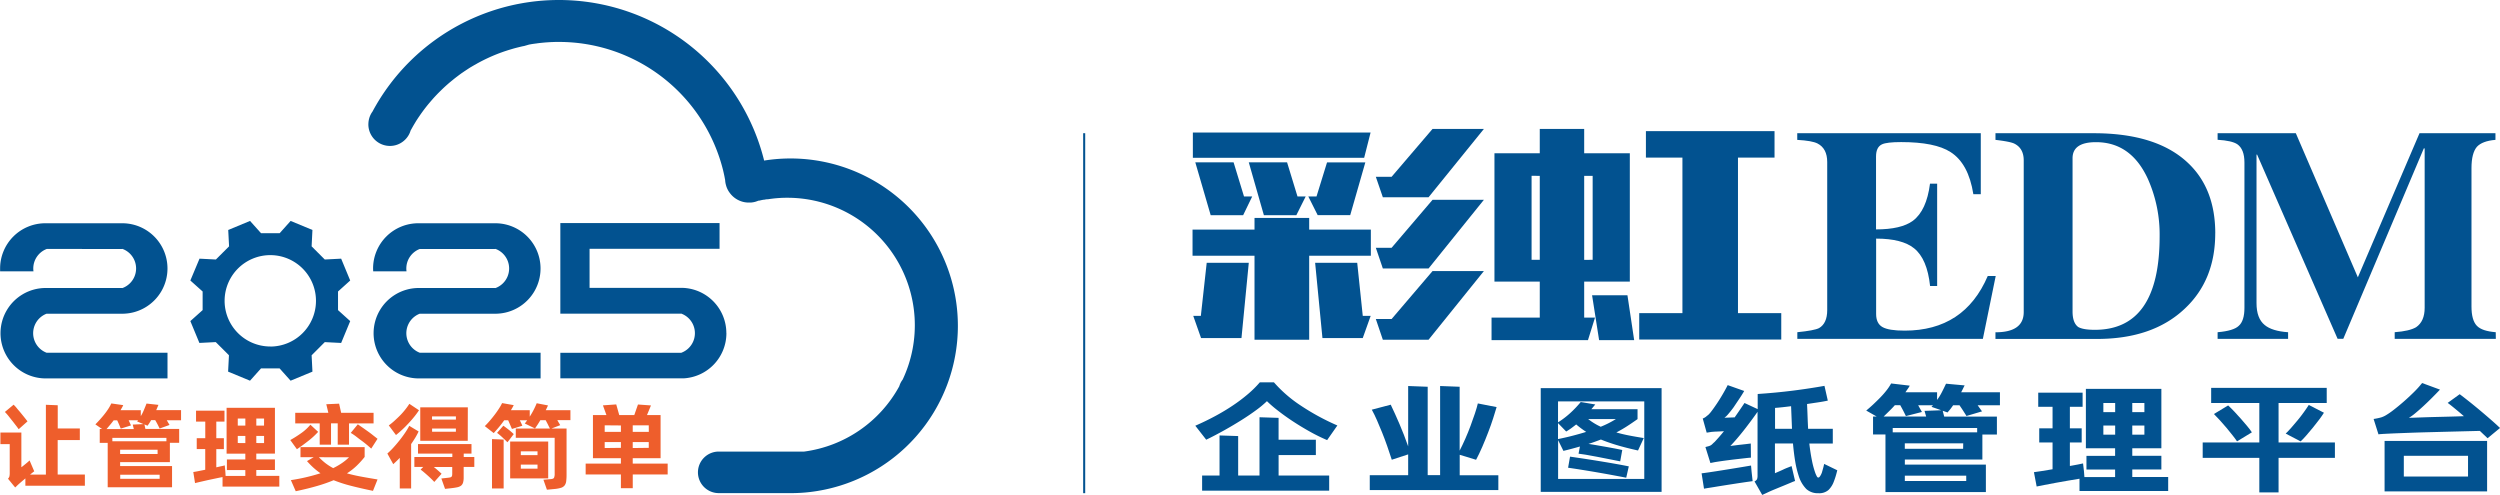 <svg xmlns="http://www.w3.org/2000/svg" viewBox="0 0 1221.45 241.83"><defs><style>.cls-1{fill:#025290;}.cls-2{fill:#ee5e2c;}.cls-3{fill:none;stroke:#025290;stroke-miterlimit:10;}</style></defs><g id="图层_2" data-name="图层 2"><g id="图层_1-2" data-name="图层 1"><path class="cls-1" d="M22.84,172.33h59v12.55H22.1a2.36,2.36,0,0,1-.38,0,22.09,22.09,0,0,1,.39-44.17H59.74v.06a10.2,10.2,0,0,0,0-19.2v.07H22.84a10.2,10.2,0,0,0-6.58,9.54,9.14,9.14,0,0,0,.1,1.4H.05c0-.47,0-.93,0-1.4a22.1,22.1,0,0,1,22.1-22.1H59.73a22.1,22.1,0,1,1,0,44.2H22.78a.06.06,0,0,1,0,0c-.25,0-.48,0-.73,0h.68a10.21,10.21,0,0,0,.06,19.07"/><path class="cls-1" d="M205.12,172.33h59v12.55H204.38a2.36,2.36,0,0,1-.38,0,22.09,22.09,0,0,1,.39-44.17H242v.06a10.2,10.2,0,0,0,0-19.2v.07h-36.9a10.2,10.2,0,0,0-6.58,9.54,9.14,9.14,0,0,0,.1,1.4H182.33c0-.47-.05-.93-.05-1.4a22.1,22.1,0,0,1,22.1-22.1H242a22.1,22.1,0,1,1,0,44.2H205.06a.06.06,0,0,1,.05,0c-.25,0-.48,0-.73,0h.68a10.21,10.21,0,0,0,.06,19.07"/><path class="cls-1" d="M354.91,162.79a22.11,22.11,0,0,1-21,22.07v0H273.77V172.36h59v0l.08,0a10.2,10.2,0,0,0,.05-19.12l-.13-.05v.05h-59V109h77.79v12.55H288.05v19.11H332.8l1.08,0a22.11,22.11,0,0,1,21,22.07"/><path class="cls-1" d="M165.15,142.42l5.95-5.37-4.42-10.67-8,.41c-2.57-2.57-3.87-3.86-6.43-6.43l.4-8L142,107.94l-5.37,6h-9.09l-5.37-6-10.66,4.42.41,8-6.44,6.43-8-.41L93,137.05,99,142.42v9.09L93,156.88l4.42,10.67,8-.41,6.44,6.43-.41,8L122.15,186l5.37-6h9.09l5.37,6,10.67-4.42-.4-8,6.43-6.43,8,.41,4.42-10.67-5.95-5.37Zm-33.09,26.87A22.32,22.32,0,1,1,154.38,147a22.33,22.33,0,0,1-22.32,22.32"/><path class="cls-1" d="M468,159.18a81.76,81.76,0,0,1-72.15,81.2,80.58,80.58,0,0,1-8.55.55c-.37,0-.74,0-1.12,0s-.87,0-1.31,0H351.15A10.17,10.17,0,0,1,341,230.8a10.49,10.49,0,0,1,.28-2.39,10.17,10.17,0,0,1,9.89-7.78H392.9a62.29,62.29,0,0,0,46.48-31.93,9.67,9.67,0,0,1,1.64-3.23A62.29,62.29,0,0,0,384.7,96.62a59.77,59.77,0,0,0-7.24.42c-.75.1-1.5.18-2.26.32l-.2,0-.33,0a12.69,12.69,0,0,0-1.35.23.74.74,0,0,0-.25,0H373q-.68.12-1.32.27l-.77.17a.7.7,0,0,0-.12,0l-.25,0a10.67,10.67,0,0,1-3.43.91h0l-.17,0c-.33,0-.67,0-1,0h-.42l-.55,0a10.89,10.89,0,0,1-2.14-.37,11.55,11.55,0,0,1-6.27-4.31,11,11,0,0,1-1.65-3.11,5.61,5.61,0,0,1-.18-.62,10.48,10.48,0,0,1-.44-2.58c-.08-.43-.17-.87-.25-1.3s-.12-.64-.2-1q-.23-1.08-.48-2.16a82.61,82.61,0,0,0-80.24-63c-1.12,0-2.24,0-3.35.07-.82,0-1.65.08-2.48.13s-1.9.15-2.86.25-1.67.18-2.51.32a5.08,5.08,0,0,0-.64.08c-.72.08-1.42.2-2.12.32l-.67.12L256,22.5a.35.35,0,0,1-.11,0c-.9.18-1.79.4-2.68.62s-1.81.45-2.71.72-2,.59-3,.92c-.7.23-1.42.46-2.12.72l-.22.08c-.79.28-1.56.57-2.32.87a84.47,84.47,0,0,0-9.19,4.3c-.53.28-1,.59-1.57.89s-1.16.67-1.74,1-1.17.72-1.74,1.09c-.25.17-.52.33-.78.52-.67.43-1.32.88-2,1.34s-1.52,1.09-2.27,1.66-1.44,1.09-2.14,1.67-1.4,1.14-2.09,1.72a2.46,2.46,0,0,0-.25.22c-1.29,1.12-2.54,2.27-3.76,3.48-.65.63-1.29,1.27-1.91,1.92s-1.39,1.47-2.06,2.24c-.53.6-1.05,1.21-1.57,1.82a78.08,78.08,0,0,0-4.93,6.53c-.52.73-1,1.5-1.51,2.27l-1.2,2c-.52.89-1,1.79-1.52,2.69,0,0,0,0,0,0a10.13,10.13,0,0,1-1.73,3.38,10,10,0,0,1-1.92,1.92,10.39,10.39,0,0,1-6.44,2.21,10.55,10.55,0,0,1-10.54-10.14,2.88,2.88,0,0,1,0-.42,11.13,11.13,0,0,1,.45-3.08s0,0,0,0A10.4,10.4,0,0,1,182,54.5a103.32,103.32,0,0,1,191.3,23.79.51.51,0,0,1,0,.17l0,0h0c.42-.08.85-.13,1.29-.2A81.76,81.76,0,0,1,468,159.18"/><path class="cls-1" d="M975.07,134.82l-6.28,30.74H878.14v-3.25q8.22-.81,10.6-2,4-2.31,4-8.8V79.17q0-6.63-4.74-9.07c-1.76-.9-5.07-1.49-9.9-1.76V65.09h89.67V94.88h-3.63q-2.37-15-11.15-20.59-7.53-4.87-24.13-4.87-7,0-9.34,1.09c-1.95.9-2.93,2.89-2.93,5.95v35.62q12.27,0,18-4.2,6.69-5,8.37-18.15h3.49v50H943q-1.4-13.26-7.81-18.41-5.86-4.74-18.55-4.74v36.83q0,4.6,3.07,6.37t10.88,1.76q29.14,0,40.58-26.68h3.91Z"/><path class="cls-1" d="M1082.32,114q0,22.89-14.92,36.84-15.62,14.76-42.81,14.76H974.94v-3.25q13.81,0,13.81-9.89V78.36q0-6-4.74-8.26c-1.39-.63-4.42-1.22-9.06-1.76V65.09h48q30.41,0,45.74,14.22,13.63,12.57,13.65,34.66m-27.19,1.49a66.49,66.49,0,0,0-5.72-28q-8.23-18-25.38-18-11.43,0-11.44,7.85v74.89q0,5.55,2.79,7.58c1.58.9,4.28,1.36,8.09,1.36q31.65,0,31.66-45.64"/><path class="cls-1" d="M1219.41,165.56H1170v-3.25q7.24-.54,10.46-2.44,4.18-2.85,4.18-9.48V72.52h-.42l-39.33,93h-2.79l-39.33-90h-.28v72.58q0,7.46,4,10.7c2.41,2,6.23,3.16,11.43,3.52v3.25h-34.44v-3.25c5.2-.45,8.65-1.49,10.32-3.11,1.86-1.62,2.79-4.56,2.79-8.8v-71q0-6.5-3.49-8.94c-1.77-1.17-5-1.9-9.62-2.17V65.08h38.21L1152,135.5l30.13-70.42h37.1v3.25q-6.42.54-9.06,3.39-2.65,3.12-2.65,10.43v67.57c0,4.52.88,7.67,2.65,9.48s4.83,2.75,9.2,3.11Z"/><path class="cls-1" d="M639.64,166H612.93V124.94H582.65V112.18h30.28v-5.69h26.71v5.69h30.13v12.76H639.64ZM582.81,77.1V64.76h86.83L666.5,77.1Zm4,88.06L583,154.34h3.71l2.86-25.93h20.56l-3.57,36.75ZM584,79.32h18.71L607.8,96h4l-4.43,9.15H591.52Zm26.13,0h18.71L633.93,96h4l-4.57,9.15H617.51Zm49.56,25.79H643.79L639.22,96h4l5.14-16.64h18.71Zm-13.57,60.05-3.57-36.75h20.56l2.71,25.93h3.86l-3.86,10.82Zm51.84-68.78H675.63l-3.43-10h7.71L699.9,63H725Zm0,34.8H675.63l-3.43-10.12h7.71l20-23.43H725Zm0,34.81H675.63l-3.43-10.12h7.71l20-23.43H725Z"/><path class="cls-1" d="M774,63V74.89H796.3v62.68H774v17.61h5.28l-3.43,11H728.74v-11H752.3V137.57H730.16V74.89H752.3V63Zm-25.7,22.88v41.05h4v-41Zm29.84,41.05v-41H774v41.05Zm3.15,39.24-3.43-21.91h17.28l3.28,21.91Zm89-13.17v12.9h-69.4V153H822V77H804.16V64.07H867V77H849.14v76Z"/><path class="cls-2" d="M41.47,231.85v5.48H12.4v-3.59l-1.19,1-1.09.94c-.47.4-.93.81-1.38,1.22l-1.33,1.27L3.9,233.88a2.37,2.37,0,0,0,.71-1.17,8.38,8.38,0,0,0,.14-1.82V217H.2v-5.67H10.44v16.95l1-.76,1.11-.9c.38-.31.74-.61,1.07-.9s.61-.54.83-.76l2.28,5.34a4.72,4.72,0,0,0-.71.51l-1.33,1.06h7.73V197.77l5.79.23v11.33H39V215H28.18v16.86H41.47ZM9.13,209.7c-.41-.58-.91-1.27-1.49-2s-1.19-1.57-1.83-2.35S4.56,203.77,4,203.07s-1.14-1.3-1.61-1.8l4.27-3.55c.44.46,1,1,1.54,1.7s1.19,1.39,1.8,2.14,1.22,1.5,1.83,2.26,1.14,1.44,1.61,2.05Z"/><path class="cls-2" d="M88.47,205.32h-7l.73,1.24.64,1.06L78,209.37c-.28-.58-.62-1.24-1-2s-.78-1.42-1.16-2.09h-2c-.25.46-.53.92-.83,1.38s-.61.91-.92,1.34l-1.52-.64.47,2.21h16.5v6.77H83v9.44H58.69v1.93H84.06v10.36H52.62V216.37H48.73V209.6h1.14l-3.27-2.26c.76-.77,1.52-1.57,2.28-2.42s1.49-1.7,2.18-2.58a31.81,31.81,0,0,0,1.9-2.65,21,21,0,0,0,1.42-2.58l5.83.83c-.19.43-.4.85-.62,1.24s-.46.81-.71,1.24h9.91v2.9a20.84,20.84,0,0,0,1.52-3c.41-1,.84-2,1.28-3.15l5.83.64c-.19.43-.37.86-.55,1.29s-.36.86-.55,1.29H88.46v4.9Zm-23.62,2.12,5.26-.23L67,205.92l.47-.6H62.85L64,207.85l-5,1.57c-.25-.64-.54-1.34-.85-2.07s-.62-1.41-.9-2H55.55c-.57.77-1.15,1.5-1.75,2.21l-1.75,2.07H65.38Zm16.46,6.49H54.89v1.66H81.31ZM77,219.74H58.69v2.07H77Zm-18.26,12.2v2H78v-2Z"/><path class="cls-2" d="M136.47,232.49v5.25H108.73v-4.65c-1,.18-2.1.41-3.44.69s-2.67.56-4,.85l-3.63.83c-1.11.26-1.9.45-2.37.58l-.85-5.43c.54-.06,1.33-.2,2.37-.41l3.46-.69V219.42H96.12v-5.34h4.17V206H95.78v-5.34h13.9V206h-4v8.11h3.7v5.34h-3.7v8.88c.92-.21,1.74-.4,2.47-.55a14.38,14.38,0,0,0,1.66-.42l.28,2.95.14,2.21h9.63v-2.86h-9v-5.16h9v-2.85h-9.15V199.24h23.62v22.38h-9.11v2.85h9.11v5.16h-9.11v2.86Zm-20.3-28v3.45h3.7v-3.45Zm3.7,12V213h-3.7v3.45Zm9.15-12h-3.79v3.45H129Zm0,12V213h-3.79v3.45Z"/><path class="cls-2" d="M155.44,211a37.3,37.3,0,0,1-4.67,4.31c-1.88,1.49-3.79,2.88-5.71,4.17L141.83,215a56.83,56.83,0,0,0,5.34-3.38,22.66,22.66,0,0,0,4.48-4.12Zm22.72,12.25a42.86,42.86,0,0,1-3.94,4.35,30.21,30.21,0,0,1-4.7,3.66c1.9.55,4.06,1.06,6.5,1.52s5.25.95,8.44,1.47l-2.23,5.57q-6.25-1.29-10.93-2.51a66.73,66.73,0,0,1-8.28-2.69,76.25,76.25,0,0,1-8,2.79q-4.5,1.32-10.53,2.6l-2.37-5.43a91.67,91.67,0,0,0,14.46-3.36,34.47,34.47,0,0,1-3.41-2.69,37.82,37.82,0,0,1-3.18-3.25l3.27-1.89h-6.45v-4.93h31.35v4.79Zm-22-16.4H144.25v-5.16h16.17l-1-4.19,6.26-.28,1,4.47h15.84v5.16h-12v10.41H165V206.84h-3.27v10.41H156.2V206.84Zm-.34,16.54a29.59,29.59,0,0,0,3.32,3,27.45,27.45,0,0,0,3.65,2.33,34.07,34.07,0,0,0,4.41-2.56,24.6,24.6,0,0,0,3.32-2.74Zm19-16.08,2.11,1.47c.84.58,1.71,1.2,2.61,1.84s1.79,1.3,2.66,2,1.62,1.25,2.25,1.77l-3.08,4.79c-.7-.64-1.46-1.31-2.3-2s-1.7-1.37-2.58-2-1.76-1.33-2.63-2-1.7-1.19-2.49-1.68Z"/><path class="cls-2" d="M204.52,210.8a31.27,31.27,0,0,1-1.59,3c-.62,1-1.3,2.08-2.06,3.15v21.69h-5.55V223.7q-.81.83-1.59,1.59t-1.59,1.5l-2.89-5.2A35.35,35.35,0,0,0,192,218.9c1-1.09,2-2.26,3-3.5s1.94-2.51,2.82-3.8a29.65,29.65,0,0,0,2.13-3.55Zm.19-10.36a36.54,36.54,0,0,1-2.23,3.06c-.85,1.06-1.77,2.12-2.75,3.18s-2,2.1-3.08,3.11-2.13,1.93-3.18,2.76l-3.51-4.7c1-.74,2-1.54,2.94-2.42s1.91-1.77,2.8-2.69a36,36,0,0,0,2.42-2.79A29.6,29.6,0,0,0,200,197.3Zm27,27.68h-5.17v5.11a8.64,8.64,0,0,1-.31,2.58,3,3,0,0,1-1,1.5,4.9,4.9,0,0,1-1.9.78c-.79.17-1.75.31-2.89.44l-3,.32-1.8-5.07,2.89-.32c.54-.06,1-.12,1.28-.18a1.58,1.58,0,0,0,.74-.32,1.07,1.07,0,0,0,.33-.62,5.84,5.84,0,0,0,.07-1v-3.18h-9c.73.58,1.43,1.17,2.11,1.77s1.24,1.11,1.68,1.54l-3.56,4c-.38-.43-.86-.93-1.45-1.5s-1.19-1.13-1.83-1.7-1.25-1.1-1.85-1.61-1.12-.91-1.56-1.22l1.28-1.29h-4.32v-4.88H221v-1.66H204.23v-4.65h26.13v4.65h-3.79v1.66h5.17v4.88Zm-3.18-12.76H205.33V199h23.24Zm-17.45-11.93V205h11.67v-1.57Zm11.66,7.51v-1.57H211.11v1.57Z"/><path class="cls-2" d="M278.7,205.28h-6.4c.25.46.51.91.76,1.33l.66,1.11-4.31,1.66h7.4v22.47a25.92,25.92,0,0,1-.17,3.22,4.31,4.31,0,0,1-.76,2.07,3.51,3.51,0,0,1-1.73,1.17,14.15,14.15,0,0,1-3,.58l-3.94.37-1.71-4.88,3.46-.28c.95-.06,1.53-.29,1.73-.69a4.85,4.85,0,0,0,.31-2.07V213.89h-19v-4.51h16.69c-.32-.61-.66-1.28-1-2l-1.09-2.09h-2.6c-.41.71-.83,1.39-1.26,2.05s-.88,1.31-1.35,2l-5-2.44a9.22,9.22,0,0,0,.62-.78c.19-.27.38-.54.57-.78h-3.61c.25.49.48,1,.69,1.43s.39.88.55,1.24l-5.08,1.57-1.85-4.24h-1.94c-.82,1.17-1.68,2.28-2.56,3.34s-1.74,2-2.56,2.92l-4.36-3.41c.79-.77,1.61-1.65,2.47-2.65s1.66-2,2.42-3,1.45-2,2.09-3a20.37,20.37,0,0,0,1.47-2.6l5.69,1c-.19.4-.4.81-.64,1.22s-.48.84-.74,1.27h9.2v3.13a35.65,35.65,0,0,0,1.87-3.22c.55-1.07,1.07-2.18,1.54-3.32l5.5,1.06c-.16.4-.33.79-.52,1.17l-.57,1.17H278.7Zm-38.32,9.25,5.69.23v23.9h-5.69Zm5.55-6.54c.85.61,1.68,1.24,2.49,1.87s1.67,1.37,2.58,2.23l-3.08,4c-.79-.8-1.63-1.61-2.51-2.44a30.37,30.37,0,0,0-2.56-2.16Zm21.91,25.75H249.25v-18h18.59Zm-13.38-13.22v1.84h8.16v-1.84Zm8.16,8.47v-2h-8.16v2Z"/><path class="cls-2" d="M326.22,231.8H309.15v6.72h-5.79V231.8H286.14v-5.3h17.22v-2.62H289.7V202.79h6.59l-1.71-4.74,6.5-.46,1.47,5.2h7.35l1.8-5.16,6.35.46-1.94,4.7h6.64v21.09H309.14v2.62h17.07v5.3Zm-30.78-24V211h7.92v-3.13Zm7.92,11V216h-7.92v2.9Zm13.61-11h-7.83V211H317Zm0,11V216h-7.83v2.9Z"/><path class="cls-1" d="M619,196a48.66,48.66,0,0,1-5.18,4.32q-3.26,2.41-7.25,4.92t-8.44,5c-3,1.66-5.89,3.2-8.8,4.59L584,208q4.95-2.15,9.66-4.68t8.77-5.27a79.86,79.86,0,0,0,7.4-5.6,50.88,50.88,0,0,0,5.7-5.66h6.88a64.37,64.37,0,0,0,13,11.29,114.82,114.82,0,0,0,18,9.8l-5,7.15a87.07,87.07,0,0,1-8.58-4.23q-4.37-2.45-8.32-5.06t-7.21-5.18A57.85,57.85,0,0,1,619,196Zm5.7,36.35h24.71v7.39H587.33v-7.39h8.51v-19.6l9.1.3v19.3h10.43V203.86l9.32.3v10.67H642.9v7.51H624.7Z"/><path class="cls-1" d="M732.06,232.16v7.27H669.24v-7.27H688V222l-8,2.62c-.74-2.3-1.5-4.58-2.29-6.82s-1.6-4.41-2.44-6.49-1.68-4.07-2.52-6-1.68-3.6-2.52-5.15l9.25-2.44q2.07,4.29,4.29,9.47T688,218.1V188.6l9.54.36v43.19h6.07V188.6l9.54.36v31.22c.89-1.71,1.8-3.62,2.74-5.75s1.8-4.25,2.59-6.38,1.5-4.15,2.15-6.08,1.11-3.54,1.41-4.86l9.17,1.79c-.4,1.43-1,3.24-1.67,5.42s-1.53,4.48-2.44,6.88-1.89,4.8-2.92,7.18-2.05,4.47-3,6.26l-8-2.44v10h18.87Z"/><path class="cls-1" d="M811.82,189.62v50.7H752.77v-50.7Zm-8.5,6.49h-42.1v10.25a42.69,42.69,0,0,0,6.33-4.88,54.37,54.37,0,0,0,4.77-5.06l7.1,1.19-1.92,2.32h22.57v4.83c-1.78,1.27-3.5,2.44-5.18,3.52s-3.4,2.07-5.18,3c2.07.6,4.21,1.1,6.4,1.52s4.53.83,7,1.22l-2.81,6.08q-5.92-1.31-10.29-2.62c-2.91-.87-5.52-1.79-7.84-2.74-.94.36-1.9.71-2.89,1.07s-2,.71-3.18,1.07c1.33.2,2.74.43,4.22.69l4.4.77,4.22.77q2,.39,3.66.75l-1,5.54-4.81-.95-5.44-1.07c-1.85-.36-3.65-.67-5.4-1s-3.32-.52-4.7-.71l.67-3.52c-1.23.36-2.52.71-3.85,1.07s-2.74.72-4.22,1.07l-2.59-5.24V234h42.1V196.11Zm-33.23,11.26c-.74.6-1.51,1.18-2.29,1.76s-1.65,1.14-2.59,1.7l-4-4.11v7.81c2.71-.56,5.2-1.13,7.47-1.73s4.37-1.19,6.29-1.79c-.84-.56-1.67-1.13-2.48-1.73S770.88,208.05,770.09,207.37Zm-3,15.73,6.25.92c2.49.38,5.08.78,7.77,1.22s5.33.88,7.92,1.34,4.85.88,6.77,1.28l-1.26,5.54c-1.83-.36-4-.77-6.58-1.25s-5.18-.94-7.84-1.4-5.24-.88-7.73-1.28-4.58-.71-6.25-.95Zm15-14.6a47.28,47.28,0,0,0,7.4-3.75H775.94A31,31,0,0,0,782.08,208.5Z"/><path class="cls-1" d="M855.78,230.37l.52,4.71-2.85.39-4.18.62-4.85.75-4.85.77c-1.53.26-2.92.49-4.18.68s-2.21.36-2.85.48l-1.18-7.51c.69-.08,1.67-.21,2.92-.39l4.18-.63,4.85-.77,4.92-.8,4.29-.71,3-.51Zm41.88-.6c-.25,1-.51,2-.78,2.89s-.58,1.78-.92,2.65a11,11,0,0,1-2.59,4.08,6.88,6.88,0,0,1-5,1.58,8.27,8.27,0,0,1-5.85-2.06,15.84,15.84,0,0,1-3.77-6.58,46.38,46.38,0,0,1-1.63-6.76q-.66-3.9-1.11-8.91h-8.81V231.2l1.92-.83c.74-.32,1.48-.64,2.22-1s1.46-.65,2.15-.92,1.31-.52,1.85-.71l1.7,7.27a18.91,18.91,0,0,0-1.92.75l-3.44,1.43-4.07,1.67c-1.41.58-2.63,1.1-3.66,1.58-.49.24-1,.48-1.52.71l-1.44.66-3.77-6.61a2.46,2.46,0,0,0,1.26-1.13,5.39,5.39,0,0,0,.22-1.79V201.2q-1.49,2.15-3.22,4.47T852,210.23q-1.77,2.24-3.48,4.23c-1.14,1.33-2.17,2.47-3.11,3.43l2.41-.3c.91-.12,1.82-.23,2.74-.33l2.66-.3,2.18-.27.07,6.91c-.3,0-1.17.08-2.63.24l-5,.57q-2.77.33-5.59.71c-1.88.26-3.38.49-4.51.68l-2.07.42-2.44-7.81,1.59-.42a4.25,4.25,0,0,0,1.07-.45,3.9,3.9,0,0,0,.81-.66c.25-.26.57-.57,1-.92.59-.63,1.28-1.4,2.07-2.29s1.63-1.9,2.52-3c-1.13.08-2.26.14-3.37.18s-2,.1-2.78.18l-2.29.36-1.92-6.91a6,6,0,0,0,1.63-.92,10.16,10.16,0,0,1,1-.8,13.47,13.47,0,0,0,1.67-1.91q1.14-1.49,2.52-3.54t2.78-4.44q1.41-2.38,2.59-4.71l8.07,2.86q-1.11,1.91-2.52,4T847,199c-.91,1.25-1.78,2.34-2.59,3.28a10.11,10.11,0,0,1-1.89,1.82l5-.18q1.34-1.91,2.55-3.69c.81-1.19,1.57-2.3,2.26-3.34l6.44,3V192.5q4.37-.3,8.77-.71c2.93-.28,5.8-.6,8.58-.95s5.48-.73,8.07-1.13,5-.79,7.21-1.19l1.63,7.21c-1.48.32-3.08.61-4.81.86l-5.33.8c.1,2.11.19,4.17.26,6.2s.16,4,.26,5.9h12.06v7.21H884q.51,4.47,1.26,8.19a41.53,41.53,0,0,0,1.78,6.52c.3.68.53,1.16.7,1.46a.79.79,0,0,0,.7.45c.25,0,.53-.24.85-.71a8.2,8.2,0,0,0,.85-1.73l.55-1.94c.22-.77.41-1.54.55-2.29Zm-22.13-20.31-.44-11q-2.3.3-4.29.51c-1.33.14-2.52.25-3.55.33v10.19h8.28Z"/><path class="cls-1" d="M977.12,198H966.24c.39.56.78,1.09,1.15,1.61s.7,1,1,1.37l-7.62,2.26c-.44-.75-1-1.6-1.59-2.53s-1.22-1.84-1.81-2.71h-3.11c-.4.6-.83,1.19-1.29,1.79s-1,1.17-1.44,1.73l-2.37-.83.74,2.86h25.75v8.76h-7.1v12.21H930.67V227h39.59v13.41H921.2V212.27h-6.07v-8.76h1.78l-5.11-2.92c1.18-1,2.37-2,3.55-3.13s2.32-2.21,3.4-3.34a41.88,41.88,0,0,0,3-3.43,25.39,25.39,0,0,0,2.22-3.34l9.1,1.07c-.3.56-.62,1.09-1,1.61s-.72,1.05-1.11,1.61h15.46v3.75a25.57,25.57,0,0,0,2.37-3.84q1-1.94,2-4.08l9.1.83c-.3.56-.58,1.11-.85,1.67s-.55,1.11-.85,1.67h18.94V198Zm-36.84,2.74,8.21-.3-4.81-1.67.74-.77h-7.25l1.85,3.28-7.84,2c-.4-.83-.84-1.73-1.33-2.68s-1-1.83-1.41-2.62h-2.66c-.89,1-1.8,1.95-2.74,2.86l-2.74,2.68h20.79ZM966,209.1H924.74v2.14H966Zm-6.81,7.51H930.65v2.68h28.49ZM930.66,232.4V235h30V232.4Z"/><path class="cls-1" d="M1059.33,233.11v6.79H1016v-6l-5.36.89c-2.1.36-4.17.72-6.21,1.1s-3.93.73-5.66,1.07-3,.58-3.7.74l-1.33-7c.84-.08,2.07-.26,3.7-.54s3.43-.58,5.4-.89V216.17h-6.51v-6.91h6.51V198.77h-7v-6.91h21.68v6.91h-6.22v10.49h5.77v6.91h-5.77v11.5c1.43-.28,2.71-.52,3.85-.71s2-.38,2.59-.54l.44,3.81.22,2.86h15V229.4h-14v-6.67h14V219h-14.28v-29H1056v29h-14.21v3.69H1056v6.67h-14.21v3.69h17.54Zm-31.67-36.22v4.47h5.77v-4.47Zm5.77,15.49v-4.47h-5.77v4.47Zm14.28-15.49h-5.92v4.47h5.92Zm0,15.49v-4.47h-5.92v4.47Z"/><path class="cls-1" d="M1140.79,223.7h-27.53v16.86h-9.4V223.7h-27.67v-7.51h27.67v-19.3h-23.53V189.5h56.46v7.39h-23.53v19.3h27.53v7.51Zm-52.16-25.62c1,.91,2,1.95,3.11,3.1s2.16,2.33,3.22,3.54,2,2.38,3,3.51,1.66,2.14,2.26,3l-7.25,4.41c-.59-.87-1.33-1.89-2.22-3s-1.85-2.34-2.89-3.57-2.1-2.44-3.18-3.63-2.1-2.24-3-3.16Zm28.12,13.76c.79-.75,1.7-1.72,2.74-2.89s2.08-2.4,3.14-3.69,2.07-2.59,3-3.9,1.76-2.48,2.4-3.52l7.4,3.81c-.59.95-1.36,2.06-2.29,3.31s-1.94,2.53-3,3.84-2.12,2.57-3.18,3.78-2,2.23-2.92,3.07Z"/><path class="cls-1" d="M1201.76,192.6c1.23.91,2.71,2.06,4.44,3.43s3.5,2.82,5.33,4.35,3.61,3.06,5.37,4.59,3.27,2.91,4.55,4.14l-6.07,5-3.77-3.58-6.07.15-8.21.21-9.25.24q-4.82.12-9.21.27l-8,.3q-3.63.15-5.77.27c-.49,0-1,.07-1.48.09a14.72,14.72,0,0,0-1.55.15l-2.37-7.51a30,30,0,0,0,3.7-.77,10.92,10.92,0,0,0,2.22-1,35.6,35.6,0,0,0,3.85-2.65q2.37-1.82,4.92-4.05t5-4.65a48,48,0,0,0,4-4.44l8.73,3.22c-1.23,1.31-2.57,2.68-4,4.11s-2.85,2.79-4.25,4.08-2.71,2.43-3.92,3.43a21,21,0,0,1-3,2.14c1.82,0,3.85-.1,6.07-.18s4.51-.15,6.88-.21l7.1-.18q3.55-.09,6.81-.21-2.29-2-4.33-3.66c-1.36-1.13-2.55-2.08-3.59-2.83Zm-36.7,22.82h50.09v24.67h-50.09Zm9.4,17.39h31.37V222.68h-31.37Z"/><line class="cls-3" x1="529.71" y1="65.08" x2="529.71" y2="240.96"/></g></g></svg>